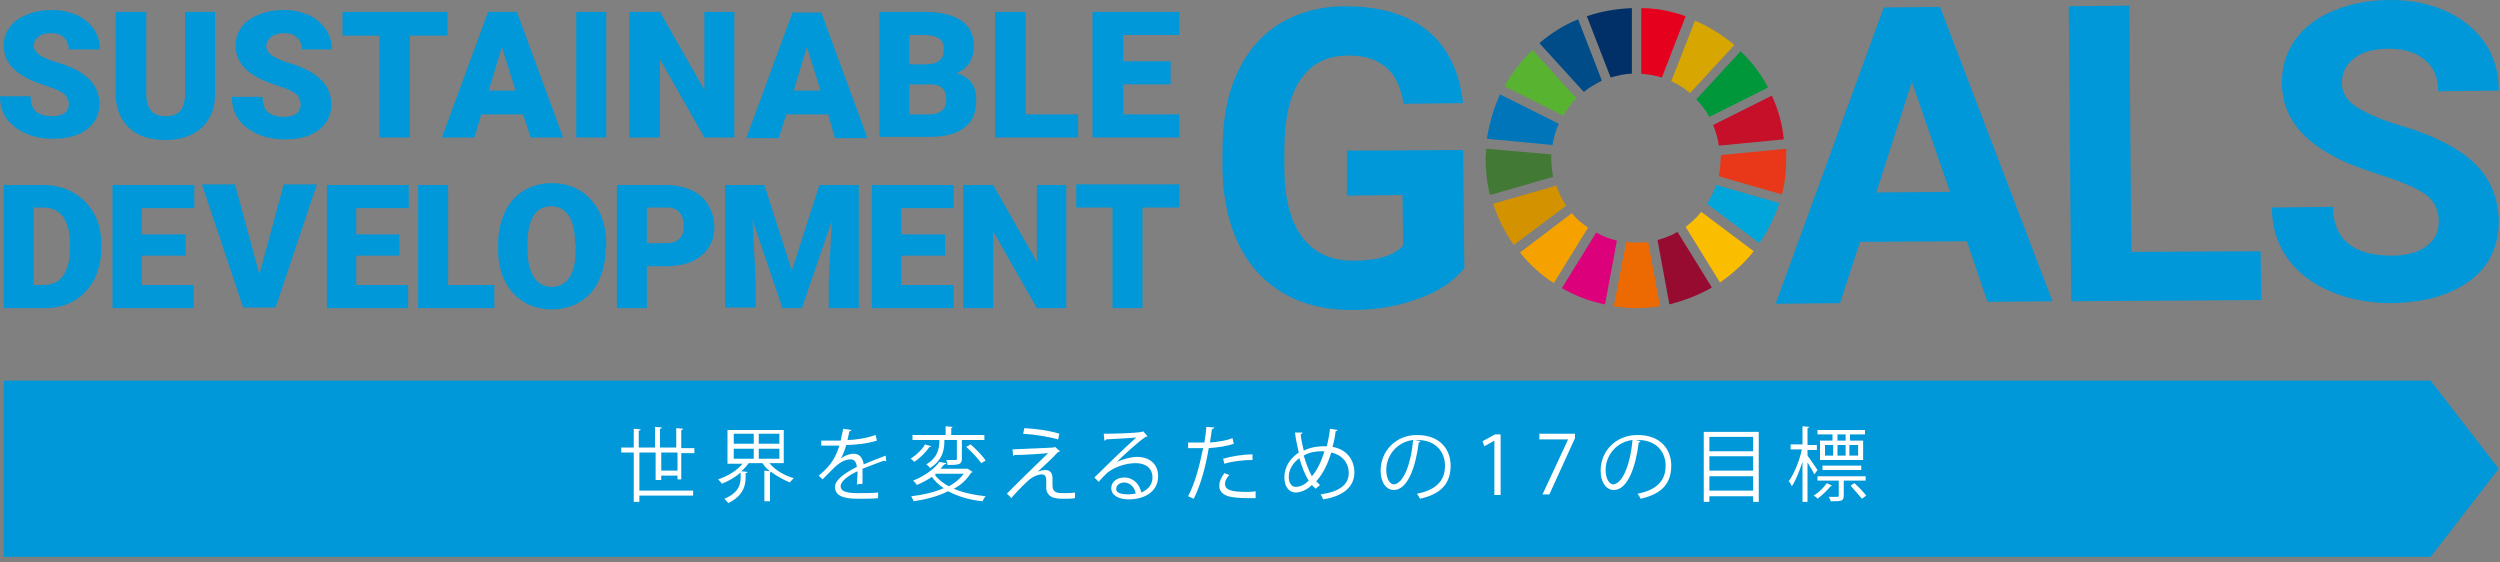 <?xml version="1.0" encoding="utf-8"?>
<!-- Generator: Adobe Illustrator 24.0.2, SVG Export Plug-In . SVG Version: 6.00 Build 0)  -->
<svg version="1.1" id="レイヤー_1" xmlns="http://www.w3.org/2000/svg" xmlns:xlink="http://www.w3.org/1999/xlink" x="0px"
	 y="0px" width="400px" height="90px" viewBox="0 0 400 90" style="enable-background:new 0 0 400 90;" xml:space="preserve">
<rect x="0" y="0" width="400" height="90" fill="#808080" stroke="none"/>
<style type="text/css">
	.st0{fill:#0098D8;}
	.st1{fill:#58B331;}
	.st2{fill:#D7A600;}
	.st3{fill:#C60F28;}
	.st4{fill:#00973B;}
	.st5{fill:#427935;}
	.st6{fill:#FABD00;}
	.st7{fill:#E83819;}
	.st8{fill:#F5A200;}
	.st9{fill:#0075BA;}
	.st10{fill:#970B31;}
	.st11{fill:#00A6D9;}
	.st12{fill:#ED6A02;}
	.st13{fill:#E5001E;}
	.st14{fill:#DC007A;}
	.st15{fill:#003067;}
	.st16{fill:#D39200;}
	.st17{fill:#004C88;}
	.st18{fill:#FFFFFF;}
</style>
<g>
	<g>
		<path class="st0" d="M234.3,42.9c-1.7,2.1-4.2,3.8-7.4,4.9c-3.2,1.2-6.7,1.8-10.6,1.8c-4.1,0-7.7-0.8-10.8-2.6
			c-3.1-1.8-5.5-4.3-7.2-7.7c-1.7-3.4-2.6-7.4-2.7-12l0-3.2c0-4.7,0.7-8.8,2.3-12.3c1.6-3.5,3.8-6.1,6.8-8c3-1.8,6.5-2.8,10.5-2.8
			c5.6,0,10,1.3,13.2,3.9c3.2,2.6,5.1,6.5,5.7,11.6l-9.5,0.1c-0.5-2.7-1.4-4.7-2.9-5.9c-1.5-1.2-3.5-1.9-6.1-1.8
			c-3.3,0-5.8,1.3-7.5,3.8c-1.7,2.5-2.6,6.2-2.6,11.1l0,3c0,5,1,8.7,2.9,11.2c1.9,2.5,4.7,3.8,8.3,3.7c3.7,0,6.3-0.8,7.8-2.4
			l-0.1-8.1l-8.9,0.1l0-7.2l18.6-0.1L234.3,42.9z"/>
		<path class="st0" d="M314.7,38.6l-17.1,0.1l-3.2,9.8l-10.3,0.1l17.3-47.4l9-0.1l18,47.1L318,48.3L314.7,38.6z M300.2,30.8
			l11.8-0.1l-6.1-17.6L300.2,30.8z"/>
		<path class="st0" d="M341,40.3l20.7-0.1l0.1,7.8l-30.4,0.2L331,1l9.7-0.1L341,40.3z"/>
		<path class="st0" d="M390.2,35.4c0-1.8-0.7-3.2-2-4.2c-1.3-1-3.6-2-7-3.1c-3.4-1.1-6.1-2.1-8-3.2c-5.4-2.9-8.1-6.7-8.1-11.7
			c0-2.6,0.7-4.8,2.1-6.8c1.4-2,3.5-3.6,6.2-4.7C376,0.6,379,0,382.4,0c3.4,0,6.4,0.6,9,1.8c2.6,1.2,4.7,2.9,6.2,5.1
			c1.5,2.2,2.2,4.7,2.2,7.6l-9.7,0.1c0-2.2-0.7-3.8-2.1-5c-1.4-1.2-3.3-1.8-5.8-1.8c-2.4,0-4.2,0.5-5.5,1.5c-1.3,1-2,2.3-2,4
			c0,1.5,0.8,2.8,2.3,3.8c1.6,1,3.8,2,6.8,2.9c5.5,1.6,9.6,3.7,12.1,6.1c2.5,2.4,3.8,5.5,3.9,9.2c0,4.1-1.5,7.3-4.6,9.6
			c-3.1,2.3-7.2,3.5-12.5,3.6c-3.6,0-6.9-0.6-9.9-1.9c-3-1.3-5.3-3.1-6.9-5.4c-1.6-2.3-2.4-5-2.4-8l9.8-0.1c0,5.2,3.2,7.8,9.4,7.8
			c2.3,0,4.1-0.5,5.4-1.4C389.6,38.4,390.2,37.1,390.2,35.4z"/>
	</g>
	<g id="XMLID_1_">
		<path id="XMLID_18_" class="st1" d="M250.1,18.5c0.6-1,1.3-1.9,2.1-2.8l-7-7.7c-1.8,1.7-3.3,3.7-4.5,5.8L250.1,18.5z"/>
		<path id="XMLID_17_" class="st2" d="M267.4,13c1.1,0.5,2.1,1.1,3,1.9l7.1-7.7c-1.9-1.6-4-2.9-6.3-3.9L267.4,13z"/>
		<path id="XMLID_16_" class="st3" d="M283.5,15.3l-9.4,4.7c0.4,1,0.8,2.2,0.9,3.3l10.4-1C285.2,19.9,284.5,17.5,283.5,15.3"/>
		<path id="XMLID_15_" class="st4" d="M273.5,18.7l9.4-4.7c-1.2-2.2-2.6-4.1-4.4-5.8l-7.1,7.7C272.2,16.7,272.9,17.6,273.5,18.7"/>
		<path id="XMLID_14_" class="st5" d="M248.2,25.3c0-0.2,0-0.4,0-0.6l-10.4-0.9c0,0.5-0.1,1-0.1,1.6c0,2,0.2,3.9,0.7,5.8l10.1-2.9
			C248.3,27.3,248.2,26.3,248.2,25.3"/>
		<path id="XMLID_13_" class="st6" d="M272.2,33.9c-0.7,0.9-1.6,1.7-2.5,2.4l5.5,8.9c2-1.4,3.9-3.1,5.4-5L272.2,33.9z"/>
		<path id="XMLID_12_" class="st7" d="M275.3,25.3c0,1-0.1,1.9-0.3,2.9l10.1,2.9c0.5-1.8,0.7-3.8,0.7-5.8c0-0.5,0-1,0-1.5l-10.4,1
			C275.3,25,275.3,25.1,275.3,25.3"/>
		<path id="XMLID_11_" class="st8" d="M251.5,34.1l-8.3,6.3c1.5,1.9,3.4,3.6,5.4,4.9l5.5-8.9C253.1,35.8,252.2,35,251.5,34.1"/>
		<path id="XMLID_10_" class="st9" d="M248.4,23.2c0.2-1.2,0.5-2.3,1-3.4l-9.4-4.7c-1,2.2-1.7,4.6-2.1,7.1L248.4,23.2z"/>
		<path id="XMLID_9_" class="st10" d="M273.9,46l-5.5-8.9c-1,0.6-2.1,1-3.2,1.3l1.9,10.3C269.5,48.1,271.8,47.2,273.9,46"/>
		<path id="XMLID_8_" class="st11" d="M274.6,29.6c-0.4,1.1-0.9,2.1-1.5,3l8.4,6.3c1.4-2,2.4-4.1,3.2-6.4L274.6,29.6z"/>
		<path id="XMLID_7_" class="st12" d="M263.7,38.7c-0.6,0.1-1.3,0.1-1.9,0.1c-0.5,0-1.1,0-1.6-0.1L258.2,49c1.1,0.2,2.3,0.3,3.5,0.3
			c1.3,0,2.6-0.1,3.9-0.3L263.7,38.7z"/>
		<path id="XMLID_6_" class="st13" d="M262.6,11.8c1.2,0.1,2.3,0.3,3.3,0.6l3.8-9.8c-2.2-0.8-4.6-1.3-7.1-1.3V11.8z"/>
		<path id="XMLID_5_" class="st14" d="M258.7,38.5c-1.2-0.3-2.3-0.7-3.3-1.3l-5.5,8.9c2.1,1.2,4.4,2.1,6.9,2.6L258.7,38.5z"/>
		<path id="XMLID_4_" class="st15" d="M257.7,12.4c1.1-0.3,2.2-0.6,3.4-0.6V1.3c-2.5,0.1-4.9,0.5-7.2,1.3L257.7,12.4z"/>
		<path id="XMLID_3_" class="st16" d="M250.6,32.9c-0.7-1-1.2-2.1-1.6-3.2l-10.1,2.9c0.8,2.4,1.9,4.6,3.3,6.6L250.6,32.9z"/>
		<path id="XMLID_2_" class="st17" d="M253.4,14.7c0.9-0.7,1.9-1.3,2.9-1.8l-3.8-9.8c-2.3,0.9-4.3,2.2-6.2,3.8L253.4,14.7z"/>
	</g>
	<path class="st0" d="M11,16.7c0-0.7-0.3-1.3-0.8-1.7c-0.5-0.4-1.4-0.8-2.6-1.2c-1.3-0.4-2.3-0.8-3.1-1.2c-2.6-1.3-3.9-3-3.9-5.3
		c0-1.1,0.3-2.1,1-3c0.6-0.9,1.6-1.5,2.8-2c1.2-0.5,2.5-0.7,4-0.7c1.4,0,2.7,0.3,3.9,0.8c1.1,0.5,2,1.3,2.7,2.2c0.6,1,1,2,1,3.3H11
		c0-0.8-0.3-1.5-0.8-1.9c-0.5-0.5-1.2-0.7-2-0.7c-0.9,0-1.6,0.2-2.1,0.6C5.7,6.3,5.4,6.7,5.4,7.3c0,0.5,0.3,1,0.8,1.4
		C6.8,9.2,7.8,9.6,9.2,10c1.4,0.4,2.5,0.9,3.4,1.4c2.2,1.3,3.3,3,3.3,5.2c0,1.8-0.7,3.1-2,4.1c-1.3,1-3.1,1.5-5.5,1.5
		c-1.6,0-3.1-0.3-4.4-0.9c-1.3-0.6-2.3-1.4-3-2.4c-0.7-1-1-2.2-1-3.5h4.9c0,1.1,0.3,1.9,0.8,2.4c0.6,0.5,1.5,0.8,2.7,0.8
		c0.8,0,1.4-0.2,1.9-0.5C10.8,17.8,11,17.3,11,16.7z"/>
	<path class="st0" d="M34.4,1.9v13.2c0,1.5-0.3,2.8-1,3.9c-0.6,1.1-1.5,1.9-2.7,2.5c-1.2,0.6-2.6,0.9-4.2,0.9
		c-2.5,0-4.4-0.6-5.8-1.9c-1.4-1.3-2.1-3-2.2-5.2V1.9h4.9v13.4c0.1,2.2,1.1,3.3,3.1,3.3c1,0,1.8-0.3,2.3-0.8
		c0.5-0.6,0.8-1.5,0.8-2.7V1.9H34.4z"/>
	<path class="st0" d="M48.1,16.7c0-0.7-0.3-1.3-0.8-1.7c-0.5-0.4-1.4-0.8-2.6-1.2c-1.3-0.4-2.3-0.8-3.1-1.2c-2.6-1.3-3.9-3-3.9-5.3
		c0-1.1,0.3-2.1,1-3c0.6-0.9,1.6-1.5,2.8-2c1.2-0.5,2.5-0.7,4-0.7c1.4,0,2.7,0.3,3.9,0.8c1.1,0.5,2,1.3,2.7,2.2c0.6,1,1,2,1,3.3
		h-4.8c0-0.8-0.3-1.5-0.8-1.9c-0.5-0.5-1.2-0.7-2-0.7c-0.9,0-1.6,0.2-2.1,0.6c-0.5,0.4-0.8,0.9-0.8,1.5c0,0.5,0.3,1,0.8,1.4
		c0.6,0.4,1.5,0.9,2.9,1.3c1.4,0.4,2.5,0.9,3.4,1.4c2.2,1.3,3.3,3,3.3,5.2c0,1.8-0.7,3.1-2,4.1c-1.3,1-3.1,1.5-5.5,1.5
		c-1.6,0-3.1-0.3-4.4-0.9c-1.3-0.6-2.3-1.4-3-2.4c-0.7-1-1-2.2-1-3.5H42c0,1.1,0.3,1.9,0.8,2.4c0.6,0.5,1.5,0.8,2.7,0.8
		c0.8,0,1.4-0.2,1.9-0.5C47.9,17.8,48.1,17.3,48.1,16.7z"/>
	<path class="st0" d="M71.6,5.7h-6V22h-4.9V5.7h-5.9V1.9h16.8V5.7z"/>
	<path class="st0" d="M83.7,18.3H77L75.9,22h-5.2l7.4-20.1h4.6L90.1,22h-5.2L83.7,18.3z M78.2,14.5h4.3l-2.2-7L78.2,14.5z"/>
	<path class="st0" d="M97,22h-4.8V1.9H97V22z"/>
	<path class="st0" d="M117.5,22h-4.8l-7.1-12.5V22h-4.9V1.9h4.9l7.1,12.5V1.9h4.8V22z"/>
	<path class="st0" d="M132.5,18.3h-6.7l-1.2,3.8h-5.2l7.4-20.1h4.6l7.4,20.1h-5.2L132.5,18.3z M127,14.5h4.3l-2.2-7L127,14.5z"/>
	<path class="st0" d="M140.7,22V1.9h7.2c2.6,0,4.6,0.5,5.9,1.4c1.4,0.9,2,2.3,2,4.1c0,1-0.2,1.9-0.7,2.7c-0.5,0.7-1.2,1.3-2.1,1.6
		c1.1,0.3,1.9,0.8,2.4,1.5c0.6,0.8,0.8,1.7,0.8,2.8c0,2-0.6,3.5-1.9,4.4c-1.2,1-3.1,1.5-5.6,1.5H140.7z M145.5,10.3h2.5
		c1.1,0,1.8-0.2,2.3-0.6c0.5-0.4,0.7-0.9,0.7-1.7c0-0.9-0.2-1.5-0.7-1.8c-0.5-0.4-1.3-0.6-2.4-0.6h-2.4V10.3z M145.5,13.5v4.8h3.2
		c0.9,0,1.5-0.2,2-0.6c0.5-0.4,0.7-1,0.7-1.7c0-1.7-0.8-2.5-2.5-2.5H145.5z"/>
	<path class="st0" d="M164.1,18.3h8.4V22h-13.3V1.9h4.9V18.3z"/>
	<path class="st0" d="M187.3,13.5h-7.6v4.8h9V22h-13.9V1.9h13.9v3.7h-9v4.2h7.6V13.5z"/>
	<path class="st0" d="M0.6,49.3V29.6H7c1.7,0,3.3,0.4,4.7,1.2c1.4,0.8,2.5,1.9,3.3,3.3c0.8,1.4,1.2,3.1,1.2,4.8v0.9
		c0,1.8-0.4,3.4-1.1,4.9c-0.8,1.4-1.8,2.6-3.2,3.4c-1.4,0.8-2.9,1.2-4.6,1.2H0.6z M5.4,33.2v12.4H7c1.4,0,2.4-0.5,3.1-1.5
		c0.7-1,1.1-2.4,1.1-4.3V39c0-1.9-0.4-3.3-1.1-4.3c-0.7-1-1.8-1.5-3.2-1.5H5.4z"/>
	<path class="st0" d="M29.7,40.9h-7v4.7h8.3v3.7H18V29.6h13.1v3.7h-8.4v4.2h7V40.9z"/>
	<path class="st0" d="M41.5,43.9l3.9-14.4h5.3l-6.6,19.7h-5.2l-6.6-19.7h5.3L41.5,43.9z"/>
	<path class="st0" d="M63.9,40.9H57v4.7h8.3v3.7h-13V29.6h13.1v3.7H57v4.2h6.9V40.9z"/>
	<path class="st0" d="M71.6,45.6h7.5v3.7H66.9V29.6h4.8V45.6z"/>
	<path class="st0" d="M96.9,39.8c0,1.9-0.4,3.6-1.1,5.1c-0.7,1.5-1.7,2.6-3,3.4c-1.3,0.8-2.8,1.2-4.5,1.2c-1.7,0-3.2-0.4-4.5-1.2
		c-1.3-0.8-2.3-1.9-3-3.3c-0.7-1.4-1.1-3.1-1.1-4.9V39c0-1.9,0.4-3.6,1.1-5.1c0.7-1.5,1.7-2.6,3-3.4c1.3-0.8,2.8-1.2,4.5-1.2
		c1.7,0,3.2,0.4,4.5,1.2c1.3,0.8,2.3,1.9,3.1,3.4c0.7,1.5,1.1,3.2,1.1,5V39.8z M92,39c0-2-0.3-3.4-1-4.5c-0.7-1-1.6-1.5-2.8-1.5
		c-2.4,0-3.6,1.8-3.8,5.4l0,1.4c0,1.9,0.3,3.4,1,4.5c0.6,1,1.6,1.6,2.9,1.6c1.2,0,2.1-0.5,2.8-1.5c0.7-1,1-2.5,1-4.4V39z"/>
	<path class="st0" d="M103.5,42.6v6.7h-4.8V29.6h7.9c1.5,0,2.8,0.3,4,0.8c1.2,0.6,2.1,1.3,2.7,2.4c0.6,1,1,2.2,1,3.5
		c0,1.9-0.7,3.5-2.1,4.6c-1.4,1.2-3.3,1.7-5.7,1.7H103.5z M103.5,38.9h3.1c0.9,0,1.6-0.2,2.1-0.7c0.5-0.5,0.7-1.1,0.7-2
		c0-0.9-0.2-1.7-0.7-2.2c-0.5-0.6-1.2-0.8-2-0.8h-3.2V38.9z"/>
	<path class="st0" d="M122.3,29.6l4.4,13.7l4.4-13.7h6.3v19.7h-4.8v-4.6l0.5-9.4l-4.8,14h-3.1l-4.8-14.1l0.5,9.4v4.6H116V29.6H122.3
		z"/>
	<path class="st0" d="M151.2,40.9h-7v4.7h8.4v3.7h-13.1V29.6h13.1v3.7h-8.4v4.2h7V40.9z"/>
	<path class="st0" d="M170.6,49.3h-4.7l-7-12.3v12.3h-4.8V29.6h4.8l7,12.3V29.6h4.7V49.3z"/>
	<path class="st0" d="M188.7,33.2h-5.9v16.1h-4.8V33.2h-5.8v-3.7h16.5V33.2z"/>
</g>
<polygon class="st0" points="388.9,60.9 0.6,60.9 0.6,89.1 388.9,89.1 399.8,75 "/>
<g>
	<path class="st18" d="M109.3,76.7h-0.9v-0.6h-2.6v0.7h-0.9v-4.4h-2.6v6.1h8.6v0.8h-8.6v1h-0.9v-7.9h-2v-0.8h2v-3l1.1,0.1
		c0,0.1-0.1,0.2-0.3,0.2v2.7h2.6v-3.3l1.1,0.1c0,0.1-0.1,0.2-0.3,0.2v3h2.6v-3.1l1.1,0.1c0,0.1-0.1,0.2-0.3,0.2v2.9h2.1v0.8h-2.1
		V76.7z M105.8,75.3h2.6v-2.9h-2.6V75.3z"/>
	<path class="st18" d="M125.5,74.1h-2.4c0.9,1.1,2.4,2,3.9,2.4c-0.2,0.2-0.5,0.5-0.6,0.7c-1-0.4-2.1-1-3-1.7c0,0-0.1,0.1-0.2,0.1
		v4.6h-0.9v-4.9l0.9,0.1c-0.5-0.4-0.9-0.8-1.2-1.3h-2.2c-0.3,0.4-0.7,0.9-1.2,1.3l1,0.1c0,0.1-0.1,0.2-0.3,0.2v0.6
		c0,1.3-0.3,3-2.8,4.2c-0.1-0.2-0.4-0.5-0.6-0.7c2.4-1,2.6-2.4,2.6-3.5v-0.7c-0.9,0.8-2,1.4-3,1.8c-0.1-0.2-0.4-0.5-0.6-0.7
		c1.5-0.5,3-1.4,3.9-2.5h-2.4v-5.4h9V74.1z M117.4,69.4V71h3.2v-1.6H117.4z M117.4,71.8v1.6h3.2v-1.6H117.4z M124.7,71v-1.6h-3.3V71
		H124.7z M124.7,73.4v-1.6h-3.3v1.6H124.7z"/>
	<path class="st18" d="M141.8,73.8C141.7,73.8,141.7,73.8,141.8,73.8c-0.2,0-0.2,0-0.3-0.1c-1,0.3-2.4,0.9-3.5,1.3c0,0.3,0,0.6,0,1
		c0,0.4,0,0.9,0,1.4l-0.9,0.1c0-0.5,0.1-1.1,0.1-1.6c0-0.2,0-0.4,0-0.5c-1.5,0.7-2.7,1.6-2.7,2.4c0,0.8,0.9,1.1,2.7,1.1
		c1.3,0,2.4,0,3.3-0.1l0,0.9c-0.8,0.1-1.9,0.1-3.3,0.1c-2.5,0-3.6-0.6-3.6-1.9c0-1.1,1.5-2.2,3.5-3.2c-0.1-0.8-0.4-1.2-1-1.2
		c-0.9,0-1.9,0.5-3.1,1.8c-0.4,0.4-0.9,0.9-1.4,1.4l-0.6-0.6c1.3-1.1,2.5-2.2,3.3-4.8l-0.7,0h-2.2v-0.8c0.8,0,1.7,0,2.2,0l0.9,0
		c0.1-0.6,0.3-1.2,0.4-1.9l1.3,0.2c0,0.1-0.1,0.2-0.3,0.2c-0.1,0.5-0.2,1-0.3,1.4c0.9,0,2.8-0.2,4.5-0.8l0.2,0.9
		c-1.6,0.5-3.6,0.7-4.9,0.7c-0.3,1-0.6,1.8-0.9,2.2h0c0.6-0.5,1.4-0.8,2.1-0.8c0.9,0,1.4,0.6,1.6,1.7c1.1-0.5,2.5-1,3.5-1.4
		L141.8,73.8z"/>
	<path class="st18" d="M149,71.4c0,0.1-0.1,0.1-0.3,0.1c-0.5,0.8-1.5,1.8-2.4,2.4c-0.2-0.2-0.4-0.4-0.6-0.5c0.9-0.6,1.9-1.5,2.3-2.3
		L149,71.4z M155,75.1l0.6,0.4c0,0.1-0.1,0.1-0.2,0.1c-0.7,1.1-1.6,2-2.8,2.6c1.4,0.6,3.2,1,5.1,1.2c-0.2,0.2-0.4,0.6-0.5,0.8
		c-2.1-0.2-4-0.8-5.5-1.6c-1.6,0.8-3.5,1.3-5.5,1.6c-0.1-0.2-0.3-0.6-0.4-0.8c1.8-0.2,3.6-0.6,5.2-1.3c-0.8-0.5-1.4-1.1-1.9-1.8
		c-0.7,0.5-1.5,0.9-2.4,1.3c-0.1-0.2-0.4-0.5-0.6-0.7c2-0.8,3.5-2,4.2-3l1.1,0.2c0,0.1-0.1,0.2-0.3,0.2c-0.2,0.2-0.4,0.4-0.6,0.7
		h4.3L155,75.1z M151.1,70.4c0,1.3-0.1,3.1-2.3,4.5c-0.1-0.2-0.4-0.5-0.6-0.6c1.9-1.1,2.1-2.7,2.1-3.8v-0.1h-4.3v-0.8h5.3v-1.4
		l1.1,0.1c0,0.1-0.1,0.2-0.2,0.2v1.1h5.3v0.8h-3.6v3c0,0.9-0.4,1-2.3,1c0-0.2-0.1-0.5-0.2-0.8c0.7,0,1.3,0,1.5,0
		c0.2,0,0.2-0.1,0.2-0.2v-3H151.1z M149.7,75.9l-0.1,0.1c0.5,0.7,1.3,1.3,2.2,1.8c1-0.5,1.8-1.2,2.4-2H149.7z M157,74.1
		c-0.5-0.7-1.5-1.8-2.4-2.6l0.7-0.4c0.9,0.8,1.9,1.8,2.4,2.6L157,74.1z"/>
	<path class="st18" d="M166,75.5c0.4-0.2,0.9-0.3,1.3-0.3c0.7,0,1.1,0.5,1.1,1.3c0,0.3,0,0.7,0,1.1c0,1.3,0.8,1.3,1.9,1.3
		c0.6,0,1.2,0,1.7-0.1c0,0.6,0,0.9,0,0.9c-0.5,0.1-1.1,0.1-1.7,0.1c-0.5,0-1,0-1.4-0.1c-0.9-0.1-1.5-0.8-1.5-1.6c0-0.3,0-0.9,0-1.3
		c0-0.5-0.2-0.9-0.7-0.9c-0.6,0-1.6,0.4-2.3,1.1c-0.8,0.7-2.2,2.2-2.6,2.7c0,0-0.1-0.2-0.7-0.7c1.2-1.3,5.3-5.2,6.6-6.5
		c-0.9,0.1-3.9,0.3-5.4,0.3c0,0.1-0.1,0.1-0.2,0.1l-0.1-1c1.8-0.1,5.2-0.2,6.6-0.3l0.2-0.1l0.8,0.7c-0.1,0.1-0.2,0.1-0.3,0.1
		C168.6,73.1,167,74.6,166,75.5L166,75.5z M169.3,70.3c-1.4-0.4-3.8-0.8-5.6-0.9l0.2-0.9c1.8,0.1,4.1,0.4,5.6,0.9L169.3,70.3z"/>
	<path class="st18" d="M178.7,73.9c0.9-0.4,2.2-0.8,3.2-0.8c2.1,0,3.4,1.2,3.4,3.1c0,2.4-2.1,3.7-4.7,3.7c-1.7,0-2.8-0.7-2.8-1.8
		c0-1,0.9-1.7,2.1-1.7c1.5,0,2.5,1.2,2.7,2.4c1-0.4,1.8-1.2,1.8-2.4c0-1.4-1-2.3-2.7-2.3c-1.9,0-3.9,0.9-4.7,1.7
		c-0.4,0.4-0.9,0.9-1.2,1.3l-0.7-0.7c1.2-1.2,4.9-4.8,6.7-6.4c-0.8,0.1-3.4,0.2-4.8,0.3c0,0.1-0.2,0.2-0.3,0.2l-0.1-1.1
		c1.8,0,5.1-0.1,6.1-0.3l0.2-0.1l0.7,0.8c-0.1,0.1-0.2,0.1-0.3,0.1C182.2,70.6,179.7,72.9,178.7,73.9L178.7,73.9z M180.5,79.1
		c0.4,0,0.8-0.1,1.2-0.1c-0.1-1-0.9-1.8-1.8-1.8c-0.7,0-1.3,0.4-1.3,1C178.5,78.9,179.6,79.1,180.5,79.1z"/>
	<path class="st18" d="M197.4,71c-1.1,0.4-2.6,0.6-4,0.7c-0.5,3-1.3,5.9-2.4,8.1l-0.9-0.4c1.1-2.1,1.8-4.8,2.4-7.7c-0.3,0-2,0-2.4,0
		l0-0.9c0.2,0,0.5,0,0.8,0c0.1,0,1.4,0,1.8,0c0.1-0.8,0.3-1.7,0.3-2.5l1.3,0.1c0,0.1-0.2,0.2-0.4,0.3c-0.1,0.6-0.2,1.3-0.3,2.1
		c1.3-0.1,2.6-0.3,3.6-0.7L197.4,71z M200.8,79.7c-0.4,0-0.8,0-1.2,0c-1.2,0-2.4-0.1-3.1-0.3c-0.9-0.3-1.5-0.9-1.4-1.8
		c0-0.6,0.3-1.2,0.8-1.9l0.8,0.3c-0.5,0.5-0.7,1-0.7,1.4c0,1,1,1.3,3.4,1.3c0.5,0,1,0,1.5-0.1V79.7z M195.7,73.4
		c1.3-0.4,3.2-0.7,4.7-0.7v0.9c-1.5,0-3.2,0.2-4.5,0.6L195.7,73.4z"/>
	<path class="st18" d="M214,68.8c0,0.1-0.2,0.2-0.3,0.2c-0.1,0.9-0.3,1.8-0.5,2.5c2.3,0.4,3.5,2.1,3.5,4.1c0,2.3-1.8,3.8-5,4.3
		c-0.1-0.3-0.3-0.6-0.4-0.8c2.9-0.4,4.5-1.5,4.5-3.4c0-1.6-1-2.9-2.8-3.3c-0.6,2-1.4,3.5-2.4,4.6c0.2,0.2,0.4,0.4,0.6,0.6l-0.7,0.6
		c-0.2-0.2-0.4-0.4-0.6-0.6c-0.8,0.8-1.8,1.2-2.6,1.2c-1.1,0-1.8-1-1.8-2.4c0-1.8,1-3.1,2.3-4c-0.2-1-0.5-2.1-0.6-3.2l1.2,0
		c0,0.1-0.1,0.2-0.3,0.3c0.1,0.9,0.3,1.8,0.5,2.6c1.4-0.7,2.8-0.7,3.4-0.7c0.1,0,0.2,0,0.3,0c0.2-0.9,0.4-1.8,0.5-2.8L214,68.8z
		 M209.4,76.9c-0.6-0.9-1.1-2.2-1.5-3.6c-0.8,0.6-1.7,1.6-1.7,3c0,0.9,0.4,1.6,1.1,1.6C208.1,77.9,208.8,77.5,209.4,76.9z
		 M209.9,76.2c0.8-0.9,1.5-2.3,2-4c-0.1,0-0.3,0-0.5,0c-1,0-2,0.2-2.8,0.7C209,74.2,209.4,75.3,209.9,76.2z"/>
	<path class="st18" d="M227.3,70.6c-0.1,0.1-0.2,0.2-0.3,0.2c-0.5,4-1.8,7.6-4,7.6c-1.1,0-2.1-1.1-2.1-3.1c0-3.1,2.4-5.7,5.8-5.7
		c3.8,0,5.4,2.4,5.4,4.9c0,3.1-1.8,4.6-4.9,5.3c-0.1-0.2-0.3-0.6-0.5-0.8c3-0.6,4.5-2,4.5-4.5c0-2.1-1.4-4.1-4.4-4.1
		c-0.1,0-0.3,0-0.4,0L227.3,70.6z M226.1,70.4c-2.6,0.3-4.3,2.5-4.3,4.8c0,1.4,0.6,2.3,1.2,2.3C224.6,77.4,225.8,74,226.1,70.4z"/>
	<path class="st18" d="M239.1,79.2v-8.7h0l-1.6,0.9l-0.3-0.8l2-1.1h0.9v9.7H239.1z"/>
	<path class="st18" d="M246.3,69.4h5.7v0.7l-4.1,9h-1.1l4.1-8.8v0h-4.6V69.4z"/>
	<path class="st18" d="M262.5,70.6c-0.1,0.1-0.2,0.2-0.3,0.2c-0.5,4-1.8,7.6-4,7.6c-1.1,0-2.1-1.1-2.1-3.1c0-3.1,2.4-5.7,5.9-5.7
		c3.8,0,5.4,2.4,5.4,4.9c0,3.1-1.8,4.6-4.9,5.3c-0.1-0.2-0.3-0.6-0.5-0.8c3-0.6,4.5-2,4.5-4.5c0-2.1-1.4-4.1-4.4-4.1
		c-0.1,0-0.3,0-0.4,0L262.5,70.6z M261.2,70.4c-2.6,0.3-4.3,2.5-4.3,4.8c0,1.4,0.6,2.3,1.2,2.3C259.7,77.4,260.9,74,261.2,70.4z"/>
	<path class="st18" d="M272.6,69.1h8.8v11.2h-0.9v-0.9h-7v0.9h-0.9V69.1z M280.5,69.9h-7v2.3h7V69.9z M280.5,73h-7v2.3h7V73z
		 M273.5,78.5h7v-2.3h-7V78.5z"/>
	<path class="st18" d="M289.2,72.9c0.4,0.5,1.4,2,1.6,2.3l-0.5,0.7c-0.2-0.4-0.7-1.3-1.1-1.9v6.3h-0.8v-6.4c-0.5,1.5-1.1,3-1.7,3.9
		c-0.1-0.2-0.3-0.6-0.5-0.8c0.8-1.1,1.7-3.2,2.1-5.1h-1.8v-0.8h1.9v-2.9l1.1,0.1c0,0.1-0.1,0.1-0.3,0.2v2.7h1.5v0.8h-1.5V72.9z
		 M293.1,77.7c0,0.1-0.1,0.1-0.2,0.1c-0.5,0.6-1.3,1.4-2.1,2c-0.1-0.2-0.4-0.4-0.6-0.5c0.8-0.5,1.6-1.3,2.1-2L293.1,77.7z
		 M298.4,76.9H295v2.4c0,0.9-0.4,0.9-2.1,0.9c0-0.2-0.2-0.5-0.3-0.7c0.3,0,0.6,0,0.9,0c0.7,0,0.7,0,0.7-0.2v-2.4h-3.4v-0.7h7.7V76.9
		z M293.2,70.5v-1h-2.4v-0.7h7.6v0.7H296v1h2.1v3.1h-6.9v-3.1H293.2z M297.8,75.2h-6.2v-0.7h6.2V75.2z M292,71.2v1.7h1.3v-1.7H292z
		 M295.3,70.5v-1h-1.3v1H295.3z M295.3,71.2h-1.3v1.7h1.3V71.2z M297.3,72.9v-1.7h-1.4v1.7H297.3z M297.9,79.8
		c-0.4-0.5-1.2-1.4-1.8-2.1l0.6-0.4c0.7,0.6,1.5,1.5,1.9,2L297.9,79.8z"/>
</g>
</svg>
